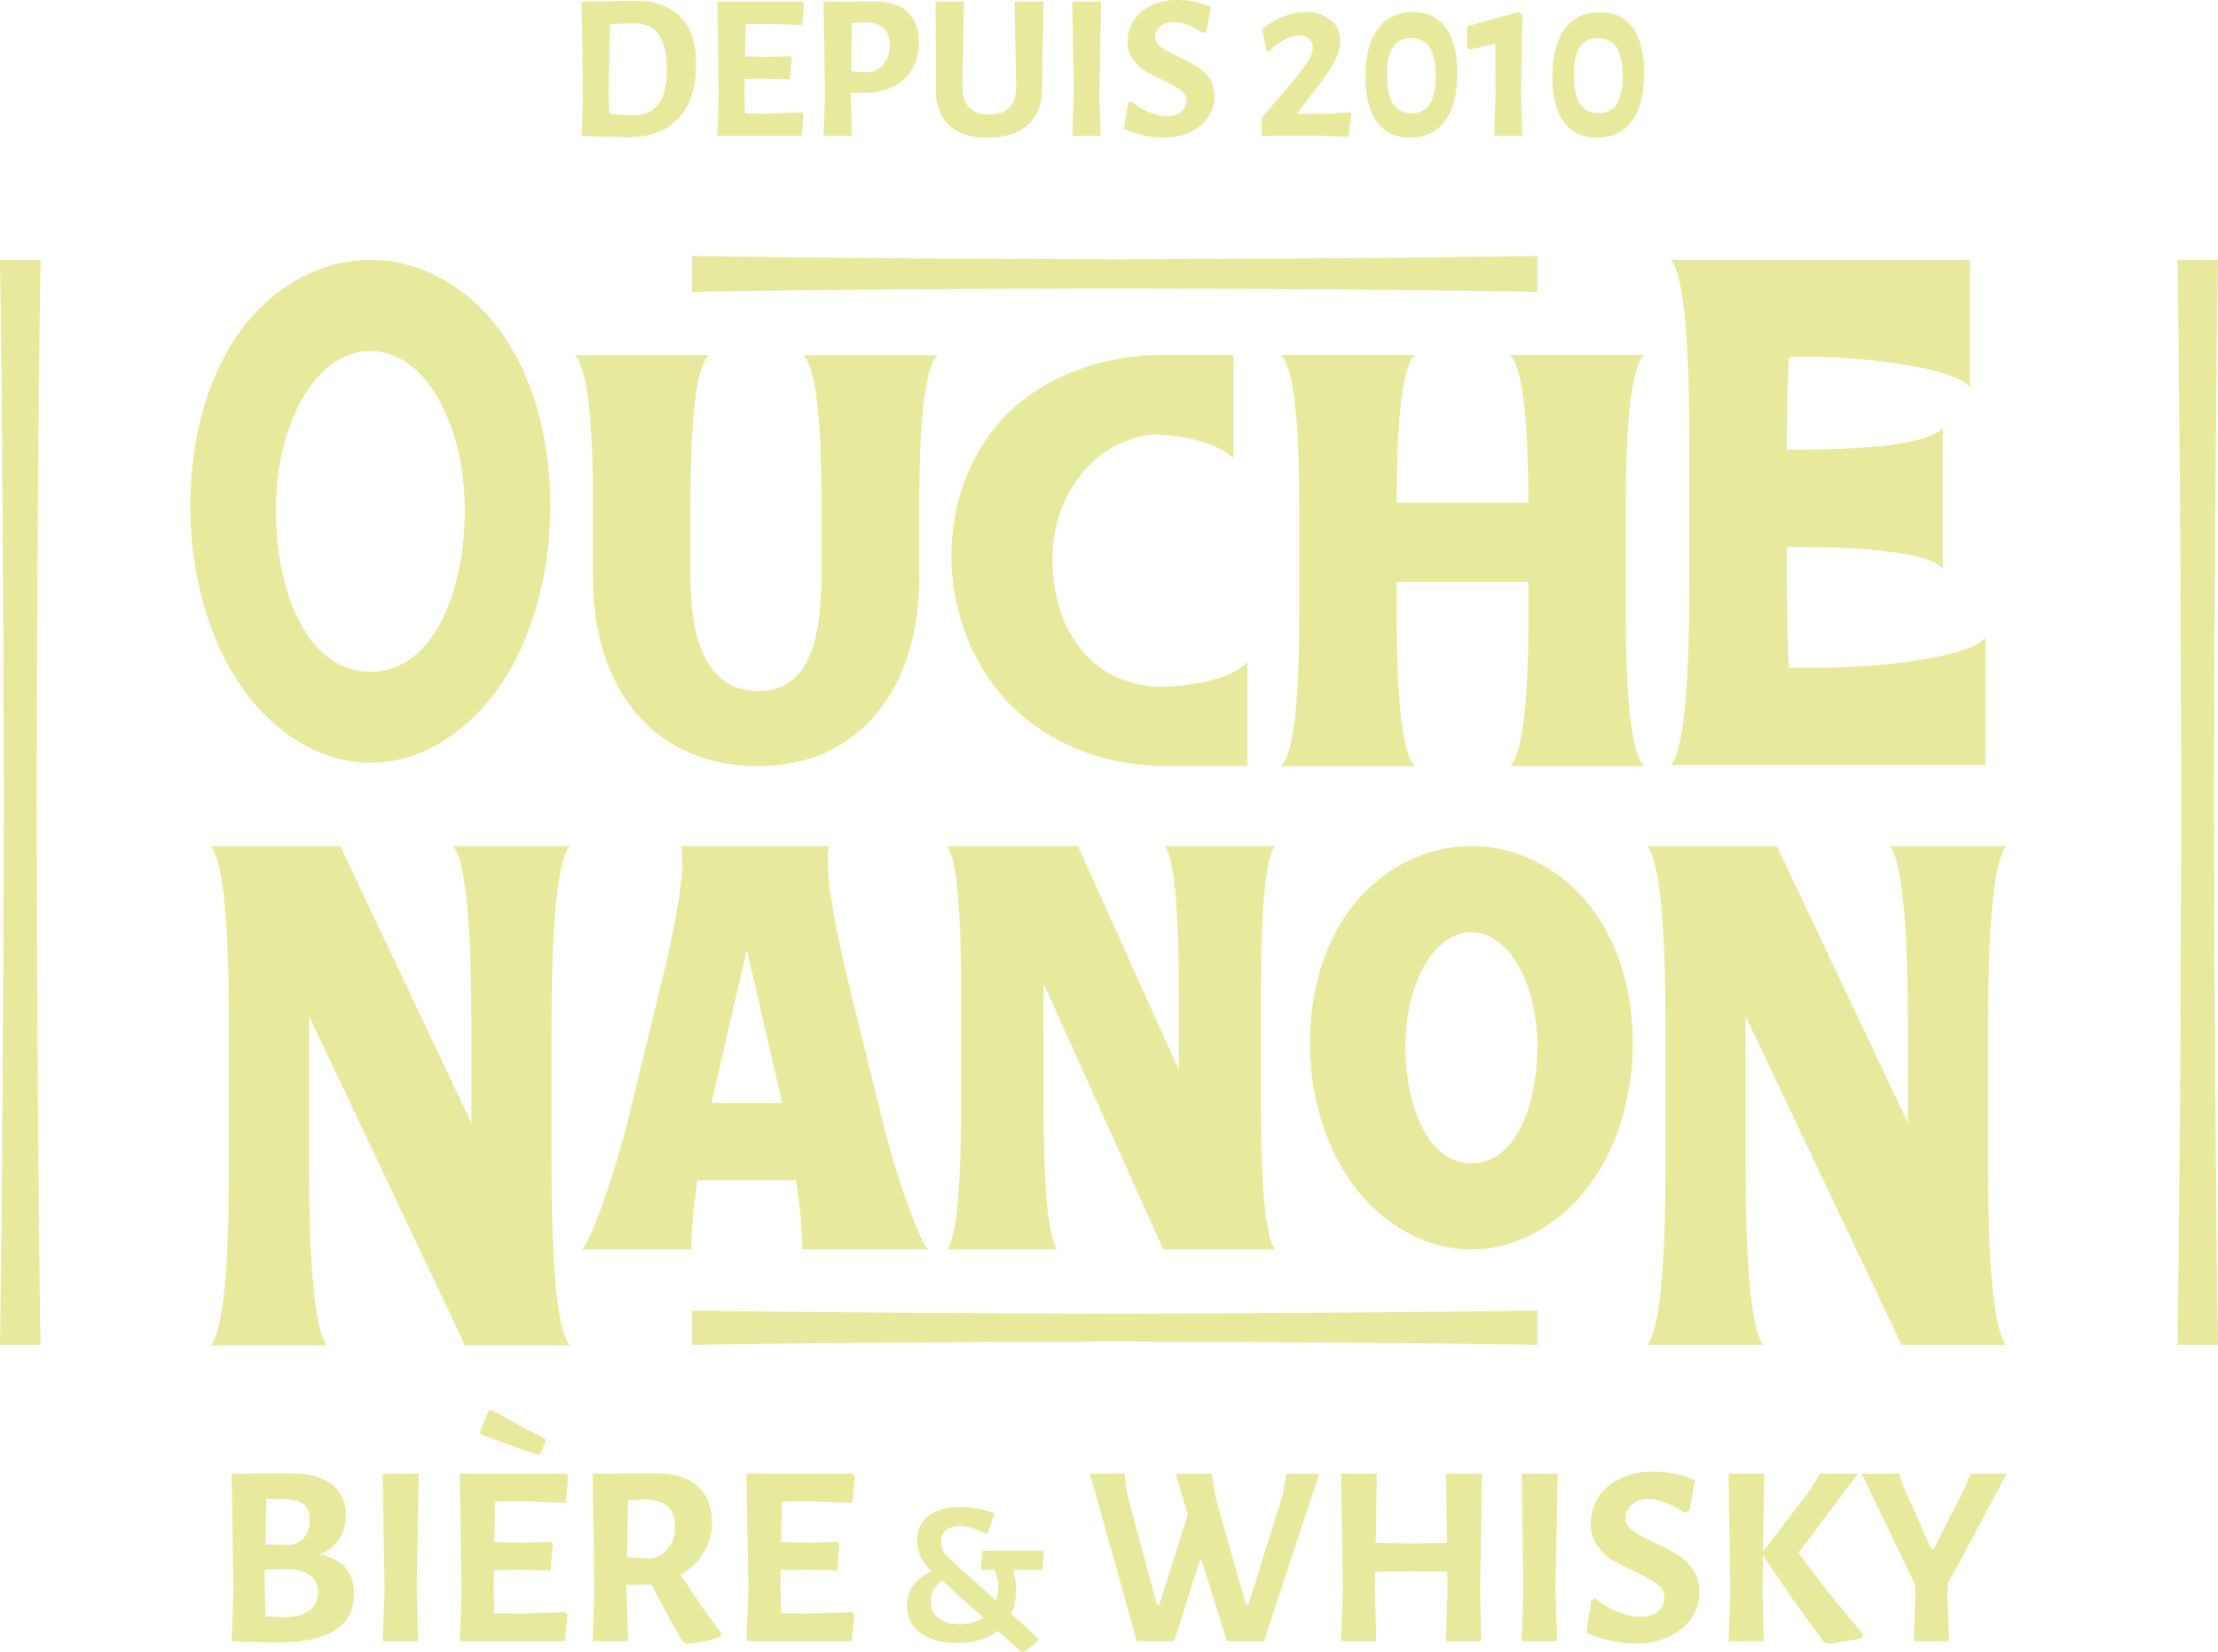 <?xml version="1.0" encoding="UTF-8"?> <svg xmlns="http://www.w3.org/2000/svg" width="243" height="181" viewBox="0 0 243 181" fill="none"><g clip-path="url(#clip0_126_1860)"><path d="M62.967 38.915C64.968 40.868 64.968 51.781 64.968 56.062V63.41C64.968 75.286 71.545 83.938 83.05 83.938C94.555 83.938 100.716 74.883 100.716 63.41V56.062C100.716 51.781 100.716 40.868 102.721 38.915H88.007C90.008 40.868 90.008 51.781 90.008 56.062V63.41C89.848 68.495 89.405 75.717 83.05 75.717C76.695 75.717 75.676 68.495 75.645 63.41V56.062C75.645 51.781 75.645 40.868 77.647 38.915H62.967Z" fill="#E7EA9C"></path><path d="M127.505 38.884C120.132 38.884 113.617 41.666 109.676 46.047C105.926 50.242 104.242 55.592 104.242 60.816V61.536C104.399 67.012 106.37 72.519 110.28 76.772C114.187 81.028 120.513 83.907 127.505 83.907H136.656V72.549C134.784 74.396 131.095 75.146 127.028 75.239C119.118 74.989 115.304 68.45 115.304 61.253C115.304 54.056 120.07 48.115 126.492 47.581C130.177 47.771 133.419 48.552 135.134 50.242V38.884H127.511H127.505Z" fill="#E7EA9C"></path><path d="M140.341 38.884C142.345 40.854 142.345 51.868 142.345 56.216V66.634C142.345 70.952 142.345 81.963 140.341 83.935H155.024C153.054 81.993 153.023 71.231 153.023 66.788V63.755H167.45V66.634C167.45 70.952 167.45 81.963 165.446 83.935H180.129C178.125 81.963 178.125 70.952 178.125 66.634V56.216C178.125 51.865 178.125 40.854 180.129 38.884H165.446C167.29 40.731 167.416 50.242 167.45 55.091H153.023C153.023 50.242 153.149 40.731 155.024 38.884H140.341Z" fill="#E7EA9C"></path><path d="M183.082 28.463C185.083 30.85 185.083 44.425 185.083 49.733V62.54C185.083 67.848 185.083 81.389 183.082 83.809H217.528V69.846C215.554 72.272 204.338 73.154 199.954 73.154H195.979C195.757 68.845 195.757 64.079 195.757 59.924C200.428 59.924 210.915 59.999 212.851 62.344V46.845C210.915 49.19 200.428 49.271 195.757 49.271C195.757 46.809 195.788 42.922 195.979 39.077H198.236C202.654 39.077 213.839 40.001 215.841 42.424V28.461H183.082V28.463Z" fill="#E7EA9C"></path><path d="M23.092 92.694C25.088 95.086 25.088 108.459 25.088 113.736V126.384C25.088 131.628 25.088 144.998 23.092 147.391H35.833C33.865 144.998 33.865 131.625 33.865 126.384V111.344L50.948 147.391H62.419C60.424 144.998 60.424 131.625 60.424 126.384V113.736C60.424 108.459 60.424 95.086 62.419 92.694H49.651C51.647 95.086 51.647 108.459 51.647 113.736V123.043L37.292 92.694H23.095H23.092Z" fill="#E7EA9C"></path><path d="M81.818 104.046L85.461 119.82C85.523 120.144 85.59 120.469 85.686 120.833H77.953L81.818 104.046ZM74.624 92.694C74.719 93.139 74.75 93.707 74.75 94.314C74.75 98.327 73.038 105.384 71.994 109.603L68.763 122.859C67.525 127.848 65.021 135.35 63.786 136.892H75.732C75.732 134.743 76.019 132.023 76.398 129.308H87.204C87.617 132.023 87.9 134.74 87.9 136.892H101.657C100.422 135.35 97.915 127.887 96.711 122.903L93.416 109.561C92.4 105.381 90.69 98.327 90.69 94.314C90.69 93.707 90.721 93.139 90.817 92.694H74.621H74.624Z" fill="#E7EA9C"></path><path d="M161.205 102.129C165.325 102.129 168.43 107.799 168.43 114.654C168.43 121.034 166.052 127.456 161.205 127.456C156.357 127.456 153.98 121.034 153.98 114.654C153.98 107.796 157.087 102.129 161.205 102.129ZM161.205 92.694C155.597 92.694 150.62 95.747 147.642 99.986C144.787 103.99 143.521 109.184 143.521 114.218V114.931C143.65 120.242 145.138 125.514 148.119 129.639C151.066 133.76 155.883 136.892 161.205 136.892C166.527 136.892 171.346 133.76 174.293 129.639C177.271 125.514 178.762 120.242 178.891 114.931V114.218C178.891 109.184 177.591 103.99 174.739 99.986C171.792 95.747 166.816 92.694 161.205 92.694Z" fill="#E7EA9C"></path><path d="M180.468 92.694C182.467 95.084 182.467 108.442 182.467 113.717V126.354C182.467 131.592 182.467 144.951 180.468 147.34H193.209C191.244 144.951 191.244 131.592 191.244 126.354V111.327L208.327 147.34H219.798C217.803 144.951 217.803 131.592 217.803 126.354V113.717C217.803 108.445 217.803 95.086 219.798 92.694H207.027C209.026 95.084 209.026 108.442 209.026 113.717V123.015L194.671 92.697H180.471L180.468 92.694Z" fill="#E7EA9C"></path><path d="M40.573 38.447C46.471 38.447 50.917 46.319 50.917 55.85C50.917 64.7 47.551 73.593 40.573 73.593C33.596 73.593 30.227 64.703 30.227 55.85C30.227 46.319 34.671 38.447 40.573 38.447ZM40.573 28.463C34.325 28.463 28.776 32.269 25.461 37.541C22.284 42.589 20.855 49.033 20.855 55.321V56.188C20.99 62.814 22.66 69.41 25.975 74.531C29.262 79.693 34.648 83.572 40.573 83.572C46.499 83.572 51.885 79.691 55.172 74.531C58.487 69.41 60.154 62.814 60.292 56.188V55.321C60.292 49.033 58.863 42.589 55.686 37.541C52.371 32.269 46.822 28.463 40.573 28.463Z" fill="#E7EA9C"></path><path d="M103.759 92.694C105.303 94.599 105.303 105.423 105.303 109.682V119.898C105.303 124.157 105.303 134.983 103.759 136.892H115.846C114.333 134.983 114.333 124.16 114.333 119.898V109.682C114.333 109.156 114.333 108.507 114.366 107.818L127.449 136.892H139.696C138.152 134.983 138.152 124.16 138.152 119.898V109.682C138.152 105.423 138.152 94.597 139.696 92.694H127.609C129.153 94.599 129.122 105.423 129.153 109.682V117.223L118.097 92.691H103.759V92.694Z" fill="#E7EA9C"></path><path d="M75.8 143.571V147.34C88.128 147.125 105.213 147.021 122.113 146.974C139.109 147.018 156.105 147.125 168.43 147.34V143.571C156.105 143.781 139.109 143.873 122.113 143.938C105.213 143.876 88.125 143.784 75.8 143.571Z" fill="#E7EA9C"></path><path d="M75.8 28.041V31.975C88.128 31.751 105.213 31.642 122.116 31.595C139.109 31.642 156.107 31.751 168.432 31.975V28.041C156.107 28.262 139.112 28.357 122.116 28.419C105.216 28.357 88.128 28.262 75.8 28.041Z" fill="#E7EA9C"></path><path d="M0 147.34H4.438C4.188 131.522 4.064 109.589 4.008 87.9C4.064 66.091 4.188 44.282 4.438 28.461H0C0.253 44.279 0.356 66.088 0.429 87.9C0.356 109.589 0.253 131.519 0 147.34Z" fill="#E7EA9C"></path><path d="M238.562 147.34H243C242.747 131.522 242.624 109.589 242.571 87.9C242.624 66.091 242.747 44.282 243 28.461H238.562C238.812 44.279 238.919 66.088 238.992 87.9C238.919 109.589 238.812 131.519 238.562 147.34Z" fill="#E7EA9C"></path><path d="M37.885 171.808C38.485 172.521 38.785 173.456 38.785 174.614C38.785 178.168 35.993 179.945 30.407 179.945C28.768 179.945 27.089 179.897 25.374 179.802L25.573 174.329L25.374 161.446L31.923 161.418C33.809 161.418 35.277 161.813 36.327 162.602C37.374 163.391 37.898 164.527 37.898 166.007C37.898 166.995 37.654 167.86 37.169 168.601C36.683 169.343 35.993 169.902 35.094 170.283C36.352 170.588 37.281 171.094 37.882 171.808H37.885ZM33.854 176.47C34.511 175.994 34.839 175.311 34.839 174.419C34.839 173.07 33.963 172.233 32.209 171.911L29.034 171.967L29.006 173.99L29.093 177.068C29.761 177.144 30.418 177.183 31.067 177.183C32.268 177.183 33.197 176.945 33.854 176.47ZM33.183 164.74C32.686 164.387 31.819 164.213 30.581 164.213H29.18L29.093 169.203L31.782 169.289C32.507 169.099 33.045 168.786 33.399 168.349C33.753 167.913 33.927 167.305 33.927 166.525C33.927 165.688 33.68 165.095 33.183 164.742V164.74Z" fill="#E7EA9C"></path><path d="M45.648 173.988L45.819 179.802H41.932L42.131 174.329L41.932 161.446H45.878L45.651 173.988H45.648Z" fill="#E7EA9C"></path><path d="M61.945 176.61L62.172 176.923L61.914 179.802H50.364L50.563 174.329L50.364 161.446H62.029L62.257 161.759L61.97 164.639L57.566 164.496L54.249 164.524L54.162 168.942L57.336 168.998L60.34 168.912L60.567 169.197L60.309 172.076L57.05 171.99L54.105 172.018L54.077 173.985L54.164 176.749L57.395 176.777L61.942 176.607L61.945 176.61ZM59.829 157.685L59.228 159.252L58.858 159.367C56.55 158.589 54.501 157.848 52.71 157.142L52.595 156.801L53.538 154.548L53.909 154.462C55.472 155.393 57.446 156.468 59.829 157.682V157.685Z" fill="#E7EA9C"></path><path d="M79.014 178.89L78.957 179.318C77.717 179.755 76.451 180.012 75.154 180.088L74.753 179.774C73.38 177.418 72.266 175.367 71.407 173.618H68.634V173.988L68.805 179.802H64.918L65.117 174.329L64.918 161.446L71.98 161.418C73.905 161.418 75.393 161.888 76.44 162.828C77.487 163.769 78.012 165.114 78.012 166.861C78.012 168.039 77.711 169.116 77.111 170.095C76.51 171.075 75.668 171.878 74.579 172.505C76.066 174.861 77.543 176.99 79.011 178.89H79.014ZM68.693 170.624L71.522 170.739C73.142 170.188 73.953 169.018 73.953 167.233C73.953 166.265 73.692 165.537 73.167 165.053C72.642 164.569 71.837 164.309 70.75 164.269L68.805 164.384L68.69 170.627L68.693 170.624Z" fill="#E7EA9C"></path><path d="M93.368 176.61L93.595 176.923L93.337 179.802H81.787L81.986 174.329L81.787 161.446H93.452L93.68 161.759L93.393 164.639L88.989 164.496L85.672 164.524L85.585 168.942L88.759 168.998L91.763 168.912L91.99 169.197L91.732 172.076L88.473 171.99L85.528 172.018L85.5 173.985L85.587 176.75L88.818 176.777L93.365 176.607L93.368 176.61Z" fill="#E7EA9C"></path><path d="M111.124 171.981L111.057 172.186C111.239 172.88 111.329 173.557 111.329 174.22C111.329 175.185 111.147 176.05 110.785 176.819L113.754 179.486V179.668C113.272 180.211 112.727 180.656 112.121 181.003H111.916L109.331 178.675C108.183 179.565 106.684 180.009 104.84 180.009C103.175 180.009 101.85 179.643 100.86 178.913C99.869 178.182 99.375 177.183 99.375 175.918C99.375 174.262 100.236 173.017 101.96 172.188V172.029C101.446 171.503 101.067 170.974 100.826 170.448C100.585 169.922 100.464 169.362 100.464 168.775C100.464 167.644 100.876 166.751 101.699 166.097C102.521 165.442 103.697 165.115 105.224 165.115C106.555 165.115 107.787 165.341 108.921 165.792L108.242 167.985H107.857C106.934 167.459 106.027 167.194 105.137 167.194C104.472 167.194 103.967 167.345 103.619 167.647C103.271 167.949 103.097 168.377 103.097 168.934C103.097 169.312 103.187 169.656 103.369 169.975C103.551 170.291 103.883 170.652 104.365 171.061L109.126 175.356C109.277 174.919 109.353 174.421 109.353 173.865C109.353 173.201 109.224 172.577 108.969 171.987H107.585L107.45 171.805L107.655 169.883H114.209L114.392 170.087L114.187 171.987H111.124V171.981ZM107.725 177.225L103.234 173.179C102.387 173.767 101.966 174.514 101.966 175.418C101.966 176.215 102.249 176.833 102.816 177.27C103.383 177.706 104.158 177.925 105.14 177.925C106.184 177.925 107.046 177.692 107.725 177.225Z" fill="#E7EA9C"></path><path d="M138.48 179.802H134.421L131.676 171.024H131.418L128.645 179.802H124.555L119.407 161.446H123.211L123.497 163.699L126.756 175.812H127.014L130.13 165.92L128.813 161.446H132.76L133.189 164.096L136.507 175.812H136.765L140.482 163.953L140.939 161.446H144.54L138.477 179.802H138.48Z" fill="#E7EA9C"></path><path d="M162.156 173.988L162.271 179.802H158.412L158.583 174.329L158.555 172.191L154.409 172.163L150.665 172.219L150.637 173.988L150.78 179.802H146.921L147.12 174.329L146.921 161.446H150.839L150.724 169.029L154.67 169.085L158.53 169.029L158.415 161.446H162.361L162.162 173.988H162.156Z" fill="#E7EA9C"></path><path d="M170.417 173.988L170.588 179.802H166.701L166.9 174.329L166.701 161.446H170.647L170.42 173.988H170.417Z" fill="#E7EA9C"></path><path d="M185.714 162.16L185.086 165.495L184.513 165.722C183.865 165.266 183.194 164.905 182.498 164.639C181.802 164.373 181.167 164.239 180.597 164.239C179.834 164.239 179.225 164.443 178.767 164.851C178.31 165.26 178.082 165.73 178.082 166.262C178.082 166.793 178.335 167.277 178.84 167.658C179.346 168.039 180.14 168.484 181.229 168.998C182.276 169.474 183.129 169.916 183.789 170.325C184.446 170.733 185.01 171.271 185.476 171.937C185.942 172.603 186.178 173.42 186.178 174.388C186.178 175.434 185.891 176.389 185.319 177.253C184.746 178.118 183.938 178.803 182.888 179.304C181.838 179.808 180.628 180.06 179.256 180.06C177.445 180.06 175.624 179.671 173.794 178.89L174.338 175.3L174.768 175.073C175.531 175.739 176.365 176.246 177.268 176.598C178.172 176.951 178.978 177.124 179.685 177.124C180.524 177.124 181.176 176.92 181.644 176.512C182.11 176.103 182.346 175.613 182.346 175.043C182.346 174.435 182.094 173.94 181.588 173.559C181.083 173.179 180.269 172.723 179.143 172.191C178.113 171.735 177.274 171.307 176.629 170.91C175.98 170.509 175.427 169.978 174.97 169.315C174.512 168.649 174.285 167.843 174.285 166.891C174.285 165.828 174.571 164.863 175.144 163.998C175.716 163.133 176.516 162.453 177.546 161.961C178.576 161.466 179.747 161.219 181.063 161.219C182.627 161.219 184.179 161.533 185.723 162.16H185.714Z" fill="#E7EA9C"></path><path d="M204.099 179.005L204.043 179.433C202.977 179.699 201.716 179.917 200.268 180.088L199.811 179.861C197.312 176.554 195.092 173.38 193.15 170.342L193.094 173.99L193.237 179.805H189.377L189.577 174.332L189.377 161.449H193.296L193.153 169.972L198.329 163.217L199.387 161.449H203.561L197.04 170.115C199.081 172.947 201.433 175.91 204.102 179.008L204.099 179.005Z" fill="#E7EA9C"></path><path d="M213.362 174.701L213.533 179.802H209.674L209.845 174.701L209.817 173.618L203.956 161.446H208.074L208.475 162.728L211.591 169.712H211.849L215.338 162.842L215.883 161.446H219.857L213.424 173.476L213.368 174.701H213.362Z" fill="#E7EA9C"></path><path d="M74.556 1.869C75.701 3.056 76.271 4.757 76.271 6.979C76.271 9.578 75.631 11.571 74.349 12.953C73.069 14.338 71.239 15.029 68.858 15.029C68.143 15.029 67.284 15.015 66.284 14.985C65.285 14.954 64.426 14.917 63.711 14.87L63.871 10.491L63.711 0.182L69.636 0.09C71.772 0.09 73.411 0.683 74.553 1.869H74.556ZM73.046 7.687C73.046 5.893 72.751 4.589 72.165 3.775C71.578 2.961 70.658 2.555 69.409 2.555C68.6 2.555 67.738 2.594 66.823 2.67L66.686 10.219L66.753 12.477C67.82 12.584 68.704 12.637 69.406 12.637C71.831 12.637 73.043 10.986 73.043 7.687H73.046Z" fill="#E7EA9C"></path><path d="M87.847 12.315L88.029 12.567L87.825 14.87H78.581L78.741 10.491L78.581 0.182H87.914L88.097 0.434L87.869 2.737L84.347 2.622L81.694 2.644L81.627 6.178L84.167 6.223L86.57 6.156L86.752 6.386L86.547 8.688L83.94 8.621L81.582 8.644L81.559 10.216L81.627 12.43L84.212 12.452L87.85 12.315H87.847Z" fill="#E7EA9C"></path><path d="M99.436 1.324C100.267 2.099 100.683 3.21 100.683 4.653C100.683 5.764 100.439 6.733 99.95 7.561C99.462 8.389 98.763 9.033 97.856 9.489C96.95 9.945 95.886 10.174 94.665 10.174H93.2V10.219L93.337 14.873H90.227L90.387 10.493L90.227 0.185L95.877 0.162C97.418 0.162 98.603 0.551 99.434 1.326L99.436 1.324ZM97.458 4.925C97.458 4.105 97.247 3.492 96.829 3.089C96.408 2.686 95.765 2.471 94.895 2.44L93.34 2.532L93.247 7.824L95.353 7.916C96.756 7.522 97.458 6.525 97.458 4.928V4.925Z" fill="#E7EA9C"></path><path d="M114.204 7.639L114.181 9.578C114.195 11.327 113.684 12.679 112.648 13.639C111.61 14.595 110.125 15.074 108.188 15.074C106.252 15.074 104.91 14.61 103.933 13.683C102.956 12.757 102.493 11.425 102.538 9.693L102.561 7.572L102.493 0.182H105.603L105.443 9.282C105.429 10.393 105.665 11.213 106.153 11.744C106.642 12.276 107.38 12.542 108.374 12.542C110.355 12.542 111.34 11.509 111.324 9.441L111.164 0.182H114.321L114.206 7.639H114.204Z" fill="#E7EA9C"></path><path d="M120.449 10.216L120.586 14.87H117.476L117.636 10.491L117.476 0.182H120.634L120.452 10.216H120.449Z" fill="#E7EA9C"></path><path d="M132.687 0.753L132.184 3.422L131.727 3.604C131.208 3.24 130.671 2.949 130.113 2.737C129.557 2.524 129.049 2.418 128.592 2.418C127.982 2.418 127.494 2.58 127.126 2.907C126.761 3.235 126.576 3.61 126.576 4.035C126.576 4.46 126.778 4.849 127.183 5.152C127.587 5.457 128.224 5.812 129.094 6.223C129.933 6.604 130.615 6.956 131.14 7.284C131.668 7.611 132.117 8.039 132.49 8.571C132.864 9.103 133.052 9.757 133.052 10.533C133.052 11.369 132.824 12.133 132.367 12.824C131.909 13.515 131.261 14.064 130.422 14.467C129.582 14.87 128.614 15.071 127.517 15.071C126.068 15.071 124.611 14.761 123.146 14.137L123.581 11.263L123.924 11.081C124.533 11.613 125.201 12.021 125.925 12.301C126.649 12.584 127.295 12.723 127.859 12.723C128.53 12.723 129.052 12.561 129.425 12.234C129.799 11.906 129.987 11.515 129.987 11.059C129.987 10.572 129.785 10.177 129.38 9.872C128.976 9.567 128.325 9.203 127.424 8.778C126.602 8.414 125.928 8.07 125.411 7.751C124.892 7.432 124.451 7.007 124.084 6.475C123.719 5.943 123.534 5.297 123.534 4.536C123.534 3.685 123.764 2.913 124.221 2.222C124.679 1.531 125.319 0.988 126.144 0.59C126.966 0.196 127.907 -0.003 128.956 -0.003C130.208 -0.003 131.449 0.249 132.687 0.75V0.753Z" fill="#E7EA9C"></path><path d="M145.773 2.177C146.474 2.748 146.825 3.52 146.825 4.491C146.825 5.177 146.615 5.927 146.196 6.749C145.775 7.569 145.088 8.582 144.125 9.783L142.135 12.382L142.18 12.474H145.725L147.92 12.293L148.08 12.519L147.737 15.004L144.832 14.867H139.272L138.379 14.912L138.219 14.797V12.928L141.422 9.164C142.292 8.101 142.909 7.289 143.274 6.735C143.639 6.181 143.825 5.675 143.825 5.219C143.825 4.838 143.695 4.522 143.434 4.273C143.176 4.021 142.8 3.898 142.314 3.898C141.829 3.898 141.273 4.046 140.7 4.343C140.128 4.639 139.592 5.054 139.087 5.585H138.767L138.242 3.212C139.844 1.95 141.453 1.321 143.069 1.321C144.167 1.321 145.068 1.606 145.77 2.177H145.773Z" fill="#E7EA9C"></path><path d="M158.412 3.056C159.243 4.211 159.658 5.859 159.658 8.006C159.658 10.286 159.212 12.035 158.319 13.252C157.427 14.47 156.141 15.077 154.465 15.077C152.894 15.077 151.689 14.503 150.85 13.356C150.011 12.209 149.593 10.555 149.593 8.395C149.593 6.128 150.047 4.385 150.954 3.159C151.861 1.936 153.155 1.324 154.83 1.324C156.385 1.324 157.578 1.903 158.412 3.056ZM152.602 5.165C152.167 5.826 151.95 6.833 151.95 8.188C151.95 9.542 152.172 10.658 152.613 11.358C153.056 12.057 153.727 12.407 154.625 12.407C155.524 12.407 156.197 12.069 156.638 11.392C157.081 10.714 157.3 9.701 157.3 8.347C157.3 6.993 157.079 5.904 156.638 5.21C156.194 4.519 155.518 4.172 154.603 4.172C153.688 4.172 153.037 4.502 152.602 5.165Z" fill="#E7EA9C"></path><path d="M166.818 1.643L166.636 10.127L166.774 14.87H163.708L163.846 10.446L163.824 4.791L160.941 5.451L160.736 5.291V2.874L166.364 1.324L166.821 1.643H166.818Z" fill="#E7EA9C"></path><path d="M178.888 3.056C179.719 4.211 180.134 5.859 180.134 8.006C180.134 10.286 179.688 12.035 178.795 13.252C177.903 14.47 176.617 15.077 174.942 15.077C173.37 15.077 172.166 14.503 171.326 13.356C170.487 12.209 170.069 10.555 170.069 8.395C170.069 6.128 170.524 4.385 171.43 3.159C172.337 1.936 173.631 1.324 175.306 1.324C176.862 1.324 178.054 1.903 178.888 3.056ZM173.078 5.165C172.643 5.826 172.427 6.833 172.427 8.188C172.427 9.542 172.648 10.658 173.089 11.358C173.533 12.057 174.203 12.407 175.102 12.407C176 12.407 176.673 12.069 177.114 11.392C177.558 10.714 177.777 9.701 177.777 8.347C177.777 6.993 177.555 5.904 177.114 5.21C176.671 4.519 175.994 4.172 175.079 4.172C174.164 4.172 173.513 4.502 173.078 5.165Z" fill="#E7EA9C"></path></g><defs><clipPath id="clip0_126_1860"><rect width="243" height="181" fill="white"></rect></clipPath></defs></svg> 